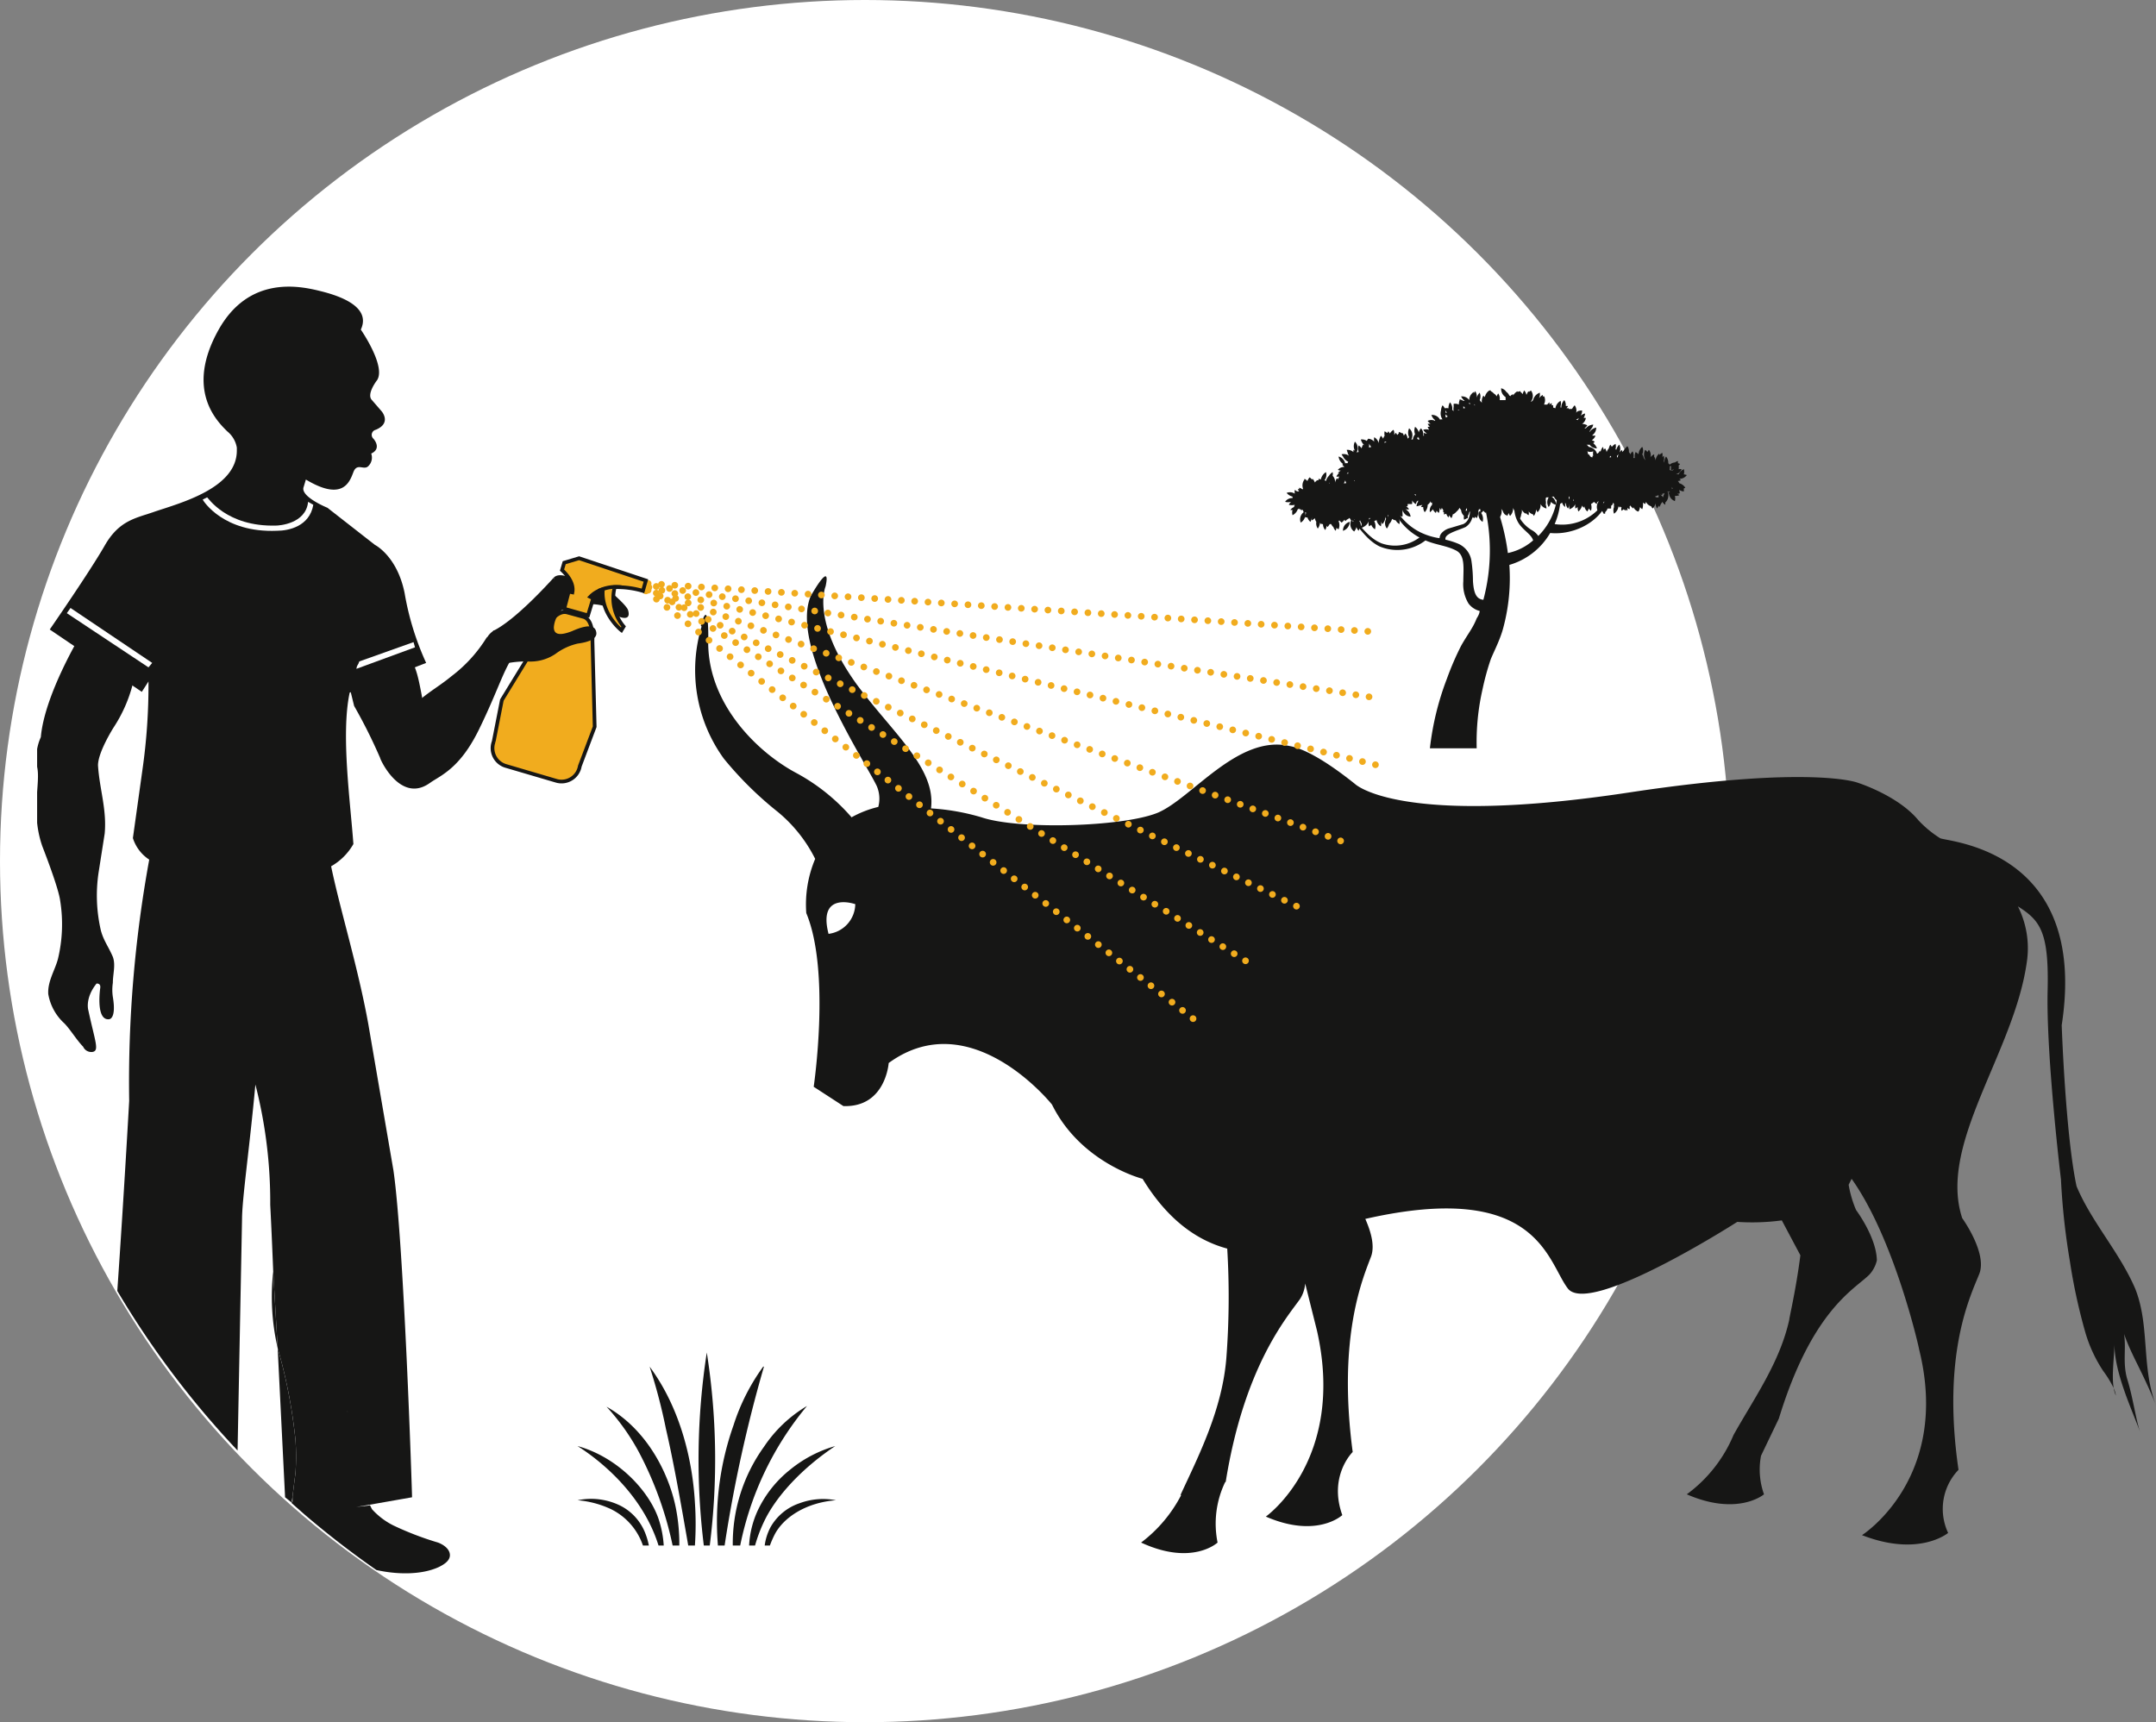 <svg xmlns="http://www.w3.org/2000/svg" width="290.4" height="232"><rect width="100%" height="100%" fill="#808080" stroke="none"/><defs><clipPath id="a"><path data-name="Rectangle 689" fill="none" d="M0 0h285.4v173.4H0z"/></clipPath></defs><g data-name="illus 2" transform="translate(-627 -1089)"><ellipse data-name="Ellipse 56" cx="116.5" cy="116" rx="116.5" ry="116" transform="translate(627 1089)" fill="#fff"/><g data-name="Groupe 1937"><g data-name="Groupe 1936" clip-path="url(#a)" transform="translate(632 1127.6)"><path data-name="Tracé 6058" d="M279.7 148.4a3.7 3.7 0 0 1 .3 1 4.3 4.3 0 0 1-.3-1M89.4 45.7c1.1-4.1 1 1.7 1 1.7-.3 8.5 6.4 15.2 11.8 18.1a26.5 26.5 0 0 1 7.5 6 14 14 0 0 1 3.6-1.4 4.3 4.3 0 0 0-.2-2.8c-1.5-3.2-11.8-18.7-8.9-25.6 0 0 2.8-5 2-1.3 0 0-2 4.6 4.2 13.2 4.9 6.6 10.7 11.3 10 16.7a30.3 30.3 0 0 1 6.8 1.2c5 1.7 19 1.3 23.7-.6 4.6-1.9 10.8-10.6 17.8-9 1.2.2 3.8 1.1 8.8 5.1 0 0 6 5.9 37.3 1.1 24-3.6 30.3-1.3 30.3-1.3s5.5 1.7 8.3 5.1a14.6 14.6 0 0 0 2.9 2.4c.6.5 20.1 1.2 16.4 25.2 0 0 .5 14.7 2 21.7 2 4.8 5.8 8.9 7.9 13.8 2 5 .8 10.6 2.8 15.7-1.8-4.5-3.3-6.7-4.3-9.6.3 2-.2 3.8.4 6 .8 2.5 1.2 5.7 1.8 7.3-1.3-3.5-3.5-8.1-3.5-12 0 1.7-.4 4.2-.1 6a13.9 13.9 0 0 0-1.4-2.3 19 19 0 0 1-2.5-5.5 76.8 76.8 0 0 1-2-9.3 92.7 92.7 0 0 1-1.2-11s-2-16.6-1.8-25.4c.2-8-1-9.5-4-11.4A12.5 12.5 0 0 1 268 91c-1.7 12.2-12 24.5-8.7 34.5 0 0 3.4 4.7 2.3 7.5s-5.1 10.6-2.8 26.4a7.6 7.6 0 0 0-1.4 8.5s-3.9 3.3-11.6.3c0 0 12-7.6 7.7-25-.1-.6-3.4-15-9.1-23l-.4.8a15.1 15.1 0 0 0 1 3.4s2.7 3.6 2.8 6.7v.1a4.3 4.3 0 0 1-1 1.9c-2 2-7.7 4.7-12.2 19.4l-2.4 5a9.9 9.9 0 0 0 .4 5.2s-3.5 3-10.4 0a19 19 0 0 0 6.3-8c2.8-5 6.2-9.7 7.5-15.5 0-.3.9-4 1.5-8.7l-2.5-4.7a30.1 30.1 0 0 1-6 .2s-19.8 12.7-22.8 9c-2.8-3.6-4-14.7-27.3-9.4.7 1.6 1.3 3.5.8 5-1 2.7-4.6 10.6-2.5 26.4 0 0-3.3 3.2-1.4 8.5 0 0-3.4 3.2-10.3.2 0 0 10.8-7.6 6.9-25l-1.6-6.4a4.5 4.5 0 0 1-.7 2.1c-1.7 2.4-7.5 9-10 24.6l-.1.1a12.9 12.9 0 0 0-1 8.1s-3.4 3.2-10.3 0a18.9 18.9 0 0 0 5.4-6.4h-.1c2.4-5.2 5.7-11.6 6.2-18.7a108.7 108.7 0 0 0 .1-14.5c-3.7-1-7.8-3.5-11.4-9.4 0 0-8.3-2.1-12.2-10 0 0-10.9-13.7-22-5.6 0 0-.4 6-6.1 5.8l-4-2.6s2.3-15.5-1-23.4a15.8 15.8 0 0 1 1.2-7.3 19.5 19.5 0 0 0-5-6.3 47.6 47.6 0 0 1-7.3-7.2 20.3 20.3 0 0 1-3-17.8m17.1 41.4a4.1 4.1 0 0 0 3.6-4s-5.1-1.8-3.6 4" fill="#161615"/><path data-name="Ligne 565" fill="none" stroke="#f1ac1e" stroke-linecap="round" stroke-linejoin="round" stroke-width=".9" stroke-dasharray="0 1.799" d="m82.3 40 97.7 6.5"/><path data-name="Ligne 566" fill="none" stroke="#f1ac1e" stroke-linecap="round" stroke-linejoin="round" stroke-width=".9" stroke-dasharray="0 1.799" d="m82 41 73.8 57.7"/><path data-name="Ligne 567" fill="none" stroke="#f1ac1e" stroke-linecap="round" stroke-linejoin="round" stroke-width=".9" stroke-dasharray="0 1.799" d="m82.3 40.9 87.6 42.7"/><path data-name="Ligne 568" fill="none" stroke="#f1ac1e" stroke-linecap="round" stroke-linejoin="round" stroke-width=".9" stroke-dasharray="0 1.799" d="m82.4 40.5 98.2 24"/><path data-name="Ligne 569" fill="none" stroke="#f1ac1e" stroke-linecap="round" stroke-linejoin="round" stroke-width=".9" stroke-dasharray="0 1.799" d="m83.4 40.4 96.2 14.9"/><path data-name="Ligne 570" fill="none" stroke="#f1ac1e" stroke-linecap="round" stroke-linejoin="round" stroke-width=".9" stroke-dasharray="0 1.799" d="m86 42 91 33.2"/><path data-name="Ligne 571" fill="none" stroke="#f1ac1e" stroke-linecap="round" stroke-linejoin="round" stroke-width=".9" stroke-dasharray="0 1.799" d="M83.4 41.3 164 91.6"/><path data-name="Tracé 6059" d="m32.4 143-.6-10.3a30.7 30.7 0 0 0 .6 10.3" fill="#161615"/><path data-name="Tracé 6060" d="m34.3 163.7.1-.7.4-3.2a32.3 32.3 0 0 0 0-4.4 70 70 0 0 0-2.2-11.7l-.2-.7 1 20.1 1 .8v-.2" fill="#161615"/><path data-name="Tracé 6061" d="M44.1 127Z" fill="#161615"/><path data-name="Tracé 6062" d="M79.6 43.6c-.2-.6-1.6-1.8-2-2.2-1.3-1.2-3.7-1.5-5.4-2 0 0-1.8-1-2.6-.2l.7 4.4a11 11 0 0 1 3.7-.8s3.2-.3 4.2 1.6c0 0 1.9.9 1.4-.8" fill="#161615"/><path data-name="Tracé 6063" d="m62.6 55.7-1.1 5.6a2.5 2.5 0 0 0 1.7 3.3l6.8 2a2.5 2.5 0 0 0 3.1-2l2-5.3-.3-11.6s.2-2.8-1.2-3.2l-2.2-.6c-1.5-.4-2.8 2-2.8 2Z" fill="#f1ac1e"/><path data-name="Tracé 6064" d="m62.6 55.7-1.1 5.6a2.5 2.5 0 0 0 1.7 3.3l6.8 2a2.5 2.5 0 0 0 3.1-2l2-5.3-.3-11.6s.2-2.8-1.2-3.2l-2.2-.6c-1.5-.4-2.8 2-2.8 2Z" fill="none" stroke="#161615" stroke-width=".5"/><path data-name="Tracé 6065" d="m73 36.6 9 3-.4 1.4a12.4 12.4 0 0 0-3.8-.5 5.9 5.9 0 0 0 1.2 5.3l-.3.5s-2.8-2.2-2.5-5.5a3.6 3.6 0 0 0-1.7 1l.4.2-.7 2.3-3.2-.9.6-2.3.5.1c.1-.5.1-1.6-1.4-3l.3-1Z" fill="#f1ac1e"/><path data-name="Tracé 6066" d="m73 36.6 9 3-.4 1.4a12.4 12.4 0 0 0-3.8-.5 5.9 5.9 0 0 0 1.2 5.3l-.3.5s-2.8-2.2-2.5-5.5a3.6 3.6 0 0 0-1.7 1l.4.2-.7 2.3-3.2-.9.6-2.3.5.1c.1-.5.1-1.6-1.4-3l.3-1Z" fill="none" stroke="#161615" stroke-width=".5"/><path data-name="Tracé 6067" d="m49.7 48.7-8.4 2.1 1.4 5.7a70.6 70.6 0 0 1 3.5 7c0 .2 2.8 6.3 6.8 3.3l-.5-7.9c-1.4-7.8-1.2-6.7-2.8-10.2" fill="#161615"/><path data-name="Tracé 6068" d="M60.6 47.2a19.1 19.1 0 0 1-4.8 5.3C54 54 52 55 50.4 56.8a28.8 28.8 0 0 0-4.2 5.6l.2.5 6.6 3.9c1.5-1 4-2 6.5-7.1 2.4-4.9 3.2-7.7 4.5-9.7l-2.4-3.7a2.6 2.6 0 0 0-1 1" fill="#161615"/><path data-name="Tracé 6069" d="m61.4 46.4.8 4.5.8-.1a14.5 14.5 0 0 1 3-.3 6 6 0 0 0 3.8-1 8 8 0 0 1 3-1.4c.7-.1 2.8-.4 2.5-1.6-.2-1-1.4-.9-3.2-.1-2 .8-2.5.3-2.5-.5a3.6 3.6 0 0 1 1.3-2.5l-1.3-4.2c-1 1.1-5.3 5.8-8.2 7.2" fill="#161615"/><path data-name="Tracé 6070" d="M6 46.7S1 54.9.5 60.7a6.8 6.8 0 0 0-.5 4c.5 2.2-.9 6.1.7 10.7.7 1.8 2.2 5.8 2.4 7.3a20 20 0 0 1-.3 7.9c-.4 1.5-1.4 3-1.3 4.7a6.9 6.9 0 0 0 2 3.8c.8.7 1.8 2.4 2.7 3.3a1.2 1.2 0 0 0 1.3.7c.9-.2.3-1.4-.6-5.6 0 0-.5-1.6 1.1-3.6 0 0 .6-.1.5.6s-.5 4.4 1.2 4.2c0 0 1 0 .5-3a6.4 6.4 0 0 1 0-1.9c0-1.2.4-2.4 0-3.5-.6-1.4-1.2-2.1-1.6-3.5a20.8 20.8 0 0 1-.3-8l.8-5.1c.3-3.3-.7-6-.9-9.2 0-1.8 2.1-5.1 2.1-5.1a19.3 19.3 0 0 0 2.8-6.8Z" fill="#161615"/><path data-name="Tracé 6071" d="M54 169.2a41.5 41.5 0 0 1-6-2.3 9.7 9.7 0 0 1-2.9-2.2l-.3-.6 5.7-1c0-.8-1.1-34.3-2.5-44l-3.4-19.8c-1.4-7.7-3.8-15.4-5-21.2a8 8 0 0 0 3-3c-.4-5.6-1.7-14.8-.5-20.4l10.3-4a37.7 37.7 0 0 1-2.9-9.4c-1-5-4-6.5-4-6.5l-6.4-5s-3.7-1.5-3.2-2.8l.3-1c5 3 5.9.3 6.4-1s1.4-.2 2-.8a1.6 1.6 0 0 0 .4-1.7c1.5-.7.3-2 .3-2a.7.7 0 0 1 .3-1.2c2.2-.9.8-2.5.8-2.5l-1.3-1.5c-.8-.8.7-2.7.7-2.7 1.2-1.9-2.2-6.8-2.2-6.8C45 2.8 41 1.3 38.1.6c-2.8-.7-9.6-2.1-13.7 5.3-4.5 8.1-.1 12.3 1.2 13.6a3.6 3.6 0 0 1 1.3 2.2v.4c0 5-7.4 7-11 8.2-2.5.9-4.8 1.1-6.8 4.6S1.7 46.2 1.7 46.2l12.4 8.4.9-1.4a80.6 80.6 0 0 1-.8 11.8l-1.3 9.3a5.4 5.4 0 0 0 2.2 2.9 166.5 166.5 0 0 0-2.7 32.5s-.7 12.6-1.6 25.6A121.1 121.1 0 0 0 27 156.8l.6-31.1c0-2.8 1-9.5 1.8-18.2a63.7 63.7 0 0 1 2 16.2s.2 3.8.4 9a24.9 24.9 0 0 1 3-9.4 24.9 24.9 0 0 0-3 9.4l.6 10.3.2.7a70.1 70.1 0 0 1 2.2 11.7 32 32 0 0 1 0 4.4l-.4 3.2v.7l-.1.2 1.7 1.5a121.6 121.6 0 0 0 9.7 7.5c2.7.6 6 .7 8.4-.4.6-.3 1.5-.8 1.5-1.6s-.8-1.4-1.6-1.7m-9.9-42.1a107.7 107.7 0 0 0-2 12 107.6 107.6 0 0 1 2-12m-2.3 24.3a91 91 0 0 0 .4 4.4l-.4-4.3v-.2Zm2.5 12.1-.1-.2.1.2m.5-42.3h.3-.3l-4.6 1Zm-10 2h.1Zm10 41-1.8.2 1.8-.3" fill="#161615"/><path data-name="Tracé 6072" d="m4 44 11 7.3.5-.6-11-7.4Z" fill="#fff"/><path data-name="Tracé 6073" d="m50.7 47.9-7.3 2.6c-.2.6-.3.4-.4 1l7.9-2.9Z" fill="#fff"/><path data-name="Tracé 6074" d="M22.3 28.7c.1.2 2.8 4.5 10 4.2 1.6 0 4.4-.6 4.9-3.5l-.7-.4c-.3 3-4 3.2-4.3 3.2-6.7.2-9.2-3.8-9.3-3.8Z" fill="#fff"/><path data-name="Tracé 6075" d="M75.6 41a5.5 5.5 0 0 1 3.1-.5" fill="#81c0b8"/><path data-name="Tracé 6076" d="M75.6 41a5.5 5.5 0 0 1 3.1-.5" fill="none" stroke="#161615" stroke-width=".5"/><path data-name="Tracé 6077" d="M211.3 29h-.2a6.8 6.8 0 0 1-6.7 3 9.5 9.5 0 0 0 .7-5.2.2.2 0 0 0-.1-.1c-.2 0-.2.2-.2.2a8.9 8.9 0 0 1-2.6 6.7 2.6 2.6 0 0 0-.9-.8 4.7 4.7 0 0 1-1.4-1.3 3.7 3.7 0 0 1-.3-3.7c0-.1-.1 0-.1 0a4 4 0 0 0 0 4c.6 1 1.8 1.6 2 2.4a7.5 7.5 0 0 1-3.4 1.7 29.6 29.6 0 0 0-2.3-8.2.6.6 0 0 0-.7-.3c-.5.2-.5.8-.5.8a25.7 25.7 0 0 1 .2 14c-1-.1-1.3-1-1.4-2.5a19.7 19.7 0 0 0-.2-2.7 3 3 0 0 0-1.9-2.4 10.6 10.6 0 0 0-1.6-.5c-.2-.8 1.6-1.2 2.7-1.7 1.5-1 .9-2.8.7-4l-.1-.1-.1.1c.1 1.3.4 3-.8 3.6l-2 .6a2.2 2.2 0 0 0-1 .7 1.1 1.1 0 0 0-.2.6 8.7 8.7 0 0 1-2.6-.8 7.8 7.8 0 0 1-3.5-3.5s-.2-.3-.3-.2v.3a8.3 8.3 0 0 0 3.5 4l.2.1a5.5 5.5 0 0 1-5.1.8c-2-.8-3-2.8-4.7-4.2h-.2l.1.2c1.6 1.4 2.5 3.4 4.5 4.4a6.2 6.2 0 0 0 6.2-.8c1.4.6 2.8.7 4 1.3 1.4.6 1.1 2.4 1.1 4.2a5 5 0 0 0 .7 3 2.7 2.7 0 0 0 1.5 1c0 .3-.2.7-.4 1-.5 1.3-1.2 2.1-2.1 3.7a39 39 0 0 0-1.9 4.4 38 38 0 0 0-2.3 9.4h6.3a32.1 32.1 0 0 1 .8-8 34.4 34.4 0 0 1 1.1-4c.4-1 1.3-2.7 1.7-4.3a25.7 25.7 0 0 0 .8-8.4 9.4 9.4 0 0 0 5.5-4.3c3 .3 6.4-1.3 7.6-4a.1.1 0 0 0 0-.2" fill="#161615"/><path data-name="Tracé 6078" d="M177.5 20.9a1.3 1.3 0 0 0 .2 1.5 1.2 1.2 0 0 0-.2-1.5m-1.6 12a1.3 1.3 0 0 0 .9-1.2 1.2 1.2 0 0 0-.9 1.3m46.3-7.6a1.5 1.5 0 0 0-.4-.1 1.2 1.2 0 0 0 0-.7 1.5 1.5 0 0 0-.7.7 1.5 1.5 0 0 0-.4 0 1.1 1.1 0 0 0 .8-.7 1.5 1.5 0 0 0-.4 0 1.3 1.3 0 0 0 0-.5 1.3 1.3 0 0 0 .2-.2 1.4 1.4 0 0 0-.3-.1 1.3 1.3 0 0 0 0-.3 1.5 1.5 0 0 0-.4.2 1.1 1.1 0 0 0-.7.3 1.3 1.3 0 0 0-.2-.2 1.2 1.2 0 0 0-.3-.9 1.4 1.4 0 0 0-.2 1 1.2 1.2 0 0 0-.1-.4 1.2 1.2 0 0 0 0-.7 1.3 1.3 0 0 0-.2.2 1.3 1.3 0 0 0 0-.6 1.6 1.6 0 0 0-.4.3 1.5 1.5 0 0 0 0-.2 1.3 1.3 0 0 0-.5 1.1 1.2 1.2 0 0 0 0 .1 1.2 1.2 0 0 0-.2-.8 1.4 1.4 0 0 0 0-.3 1.5 1.5 0 0 0-.5.4 1.1 1.1 0 0 0-.2-1 1.4 1.4 0 0 0-.2.3 1.4 1.4 0 0 0-.3-.3 1.4 1.4 0 0 0 0 1.3 1.6 1.6 0 0 0 0 .1 1 1 0 0 0-.2-.3 1.3 1.3 0 0 0-.2-.5 1.1 1.1 0 0 0 0-1 1.4 1.4 0 0 0-.5 1 1.2 1.2 0 0 0-.4-.3 1.5 1.5 0 0 0-.1.8 1.8 1.8 0 0 0-.2 0 1.2 1.2 0 0 0-.1-.9 1.5 1.5 0 0 0-.3.4 1.2 1.2 0 0 0-.2-.3 1.2 1.2 0 0 0-.2-.8 1.6 1.6 0 0 0-.2.2 1.5 1.5 0 0 0-.3.4 1.6 1.6 0 0 0-.2.2V22a1.4 1.4 0 0 0-.6 1h-.1v-.2a1.2 1.2 0 0 0 .3-1.5 1.5 1.5 0 0 0-.4.7 1.1 1.1 0 0 0-.1-.1 1.2 1.2 0 0 0 0-.7 1.5 1.5 0 0 0-.5.4 1.3 1.3 0 0 0-.2-.3 1.5 1.5 0 0 0-.2.5 1.5 1.5 0 0 0-.3.5 1.3 1.3 0 0 0-.2-.5 1.4 1.4 0 0 0-.2.2 1.3 1.3 0 0 0-.1-.4 1.5 1.5 0 0 0-.3.6 1.3 1.3 0 0 0-.2 0 1.2 1.2 0 0 0 0 .1 1.7 1.7 0 0 0-.2.2 1.2 1.2 0 0 0-.1 0 1.2 1.2 0 0 0-.4-.6 1.4 1.4 0 0 0-.7-.3 1.3 1.3 0 0 0-.3-.3 1.3 1.3 0 0 0 .4 0 1.2 1.2 0 0 0 1 .5 1.5 1.5 0 0 0-.5-.7 1.5 1.5 0 0 0 .2-.2 1.5 1.5 0 0 0-.4-.2 1.2 1.2 0 0 0 .5-.6 1.5 1.5 0 0 0-.4 0 1.8 1.8 0 0 0 0-.1 1.2 1.2 0 0 0 .5-1 1.4 1.4 0 0 0-.9.6v-.1a1.2 1.2 0 0 0 .2-.3 1.2 1.2 0 0 0 .3-.6 1.4 1.4 0 0 0-1 .5 1.4 1.4 0 0 0-.2 0 1.2 1.2 0 0 0 .4-.4 1.5 1.5 0 0 0-.7-.2 1.1 1.1 0 0 0 .5-.8 1.5 1.5 0 0 0-.3 0 1.2 1.2 0 0 0 .2-.6 1.5 1.5 0 0 0-.6.3 1.2 1.2 0 0 0 .2-.7 1.4 1.4 0 0 0-.1 0 1.5 1.5 0 0 0-.5.1 1.4 1.4 0 0 0-.2.2V17a1.2 1.2 0 0 0-.2-1 1.5 1.5 0 0 0-.3.4.8.8 0 0 0-.1.1 1.6 1.6 0 0 0-.4 0 1.3 1.3 0 0 0 0-.1 1.5 1.5 0 0 0-.3 0 1.3 1.3 0 0 0 .2-.3 1.4 1.4 0 0 0-.3 0 1.2 1.2 0 0 0-.2-.8 1.4 1.4 0 0 0-.4 1h-.1a1.4 1.4 0 0 0 0-.2 1.2 1.2 0 0 0 0-.7 1.4 1.4 0 0 0-.7 1l-.3-.1V16a1.4 1.4 0 0 0-.2 0 1.5 1.5 0 0 0 0-.3 1.4 1.4 0 0 0-.3.2 1.3 1.3 0 0 0 0-.3 1.6 1.6 0 0 0-.3.3H203v-.1a1.2 1.2 0 0 0 0-1 1.2 1.2 0 0 0-.2 0 1.3 1.3 0 0 0 0-.2 1.5 1.5 0 0 0-.6.6 1.2 1.2 0 0 0 .2-.9 1.4 1.4 0 0 0-.9 1 1.5 1.5 0 0 0-.2.2h-.1a1.2 1.2 0 0 0 0-1.5 1.5 1.5 0 0 0-.2.2v-.1a1.2 1.2 0 0 0-.2.1 1.1 1.1 0 0 0-.1.2 1.2 1.2 0 0 0-.1.2 1.2 1.2 0 0 0-.3-.6 1.5 1.5 0 0 0-.2.5 1.3 1.3 0 0 0-.3-.3 1.2 1.2 0 0 0 0 .2 1.3 1.3 0 0 0 0-.3 1.5 1.5 0 0 0-.4.1v-.1a1.5 1.5 0 0 0-.6.6 1.2 1.2 0 0 0 0-.2 1.3 1.3 0 0 0-.2.1 1.4 1.4 0 0 0-.2.2 1.8 1.8 0 0 0 0-.1h-.1a1.1 1.1 0 0 0-.4-.5 1.2 1.2 0 0 0-.7-.5 1.3 1.3 0 0 0 .6 1.2 1.3 1.3 0 0 0 0 .2 1.3 1.3 0 0 0 0 .2h-.8a1.2 1.2 0 0 0-.2-.9 1.5 1.5 0 0 0-.2.4 1.1 1.1 0 0 0-.4-.4 1.1 1.1 0 0 0-.4-.3 1 1 0 0 0 0-.1h-.2a1.5 1.5 0 0 0 0 .2 1.4 1.4 0 0 0 0-.2 1.4 1.4 0 0 0-.6.9 1.3 1.3 0 0 0-.2-.2 1.5 1.5 0 0 0-.2 1 1.3 1.3 0 0 0-.1-.2.8.8 0 0 0 0 .1 1.3 1.3 0 0 0-.2-.3 1.2 1.2 0 0 0 0-1 1.5 1.5 0 0 0-.4.7 1.2 1.2 0 0 0-.2-.9 1.4 1.4 0 0 0-.2.3 1 1 0 0 0 0-.2 1.6 1.6 0 0 0-.4.4 1.2 1.2 0 0 0-.2.7 1.2 1.2 0 0 0-1.1-.5 1.5 1.5 0 0 0 .5.6 1.2 1.2 0 0 0-.2 0 1.3 1.3 0 0 0-.5-.2s0 0 0 .1a1.6 1.6 0 0 0-.1.6 1.3 1.3 0 0 0-.3-.1 1.3 1.3 0 0 0-.4 0 1.3 1.3 0 0 0 0 .2 1.4 1.4 0 0 0 0 .2 1.5 1.5 0 0 0 0 .6 1.4 1.4 0 0 0-.2-.2 1.2 1.2 0 0 0-.3-1 1.5 1.5 0 0 0-.2.8 1.3 1.3 0 0 0-.5 0 1.5 1.5 0 0 0 .3.6 1.4 1.4 0 0 0-.2 0 1.2 1.2 0 0 0-.4-1 1.5 1.5 0 0 0-.2.8v-.1a1.4 1.4 0 0 0 .2 1.2 1.3 1.3 0 0 0-.3 0 .8.8 0 0 0 0 .1 1.2 1.2 0 0 0-1.2-.7 1.5 1.5 0 0 0 .5.7 1.1 1.1 0 0 0 0 .1 1.1 1.1 0 0 0-1 0 1.5 1.5 0 0 0 .4.4 1.3 1.3 0 0 0-.4 0 1.5 1.5 0 0 0 .3.4 1.4 1.4 0 0 0-.3 0 1.6 1.6 0 0 0 .2.4 1.2 1.2 0 0 0-.8 0 1.5 1.5 0 0 0 .5.5 1.6 1.6 0 0 0-.2 0 1.4 1.4 0 0 0-.2-.1 1.5 1.5 0 0 0 0 .4h-.1a1.2 1.2 0 0 0-.3-1 1.3 1.3 0 0 0-.2 1.5H186a1.6 1.6 0 0 0-.1-.1 1 1 0 0 0 0-.2l.1.1a1.2 1.2 0 0 0-.4-1.5 1.4 1.4 0 0 0 0 1 1.4 1.4 0 0 0-.3.7h-.2a1.2 1.2 0 0 0-.3-1.5 1.4 1.4 0 0 0 0 1.2 1.6 1.6 0 0 0-.2.2 1.2 1.2 0 0 0-.3-.7 1.4 1.4 0 0 0-.2.3 1.3 1.3 0 0 0-.2-.4s0 0 0 .1a1.3 1.3 0 0 0-.5-.2 1.5 1.5 0 0 0 0 .2 1.5 1.5 0 0 0-.2.2 1.3 1.3 0 0 0-.2-.3 1.5 1.5 0 0 0-.2.3 1.4 1.4 0 0 0 0-.1 1.2 1.2 0 0 0-.1-.6 1.5 1.5 0 0 0-.5.5 1.4 1.4 0 0 0-.2-.3 1.4 1.4 0 0 0-.1.2s0 0-.1 0a1.4 1.4 0 0 0-.3-.2 1.5 1.5 0 0 0 0 .6 1.2 1.2 0 0 0-.2.4 1.5 1.5 0 0 0-.3-.4 2.2 2.2 0 0 0-.3 1 1.2 1.2 0 0 0-.6-.8 1.5 1.5 0 0 0 0 .6 1.2 1.2 0 0 0-.8-.4 1.4 1.4 0 0 0-.2.3 1.2 1.2 0 0 0-.8-.2 1.5 1.5 0 0 0 .5.8 1.4 1.4 0 0 0-.2-.1 1.3 1.3 0 0 0-.1.2 1.6 1.6 0 0 0-.1.3 1.4 1.4 0 0 0-.4-.4 1.5 1.5 0 0 0 0 .9 1.2 1.2 0 0 0-.2 0v.1a1.2 1.2 0 0 0-.5-.4 1.5 1.5 0 0 0 0 .3 1.2 1.2 0 0 0-.9-.3 1.4 1.4 0 0 0 .1.3 1.5 1.5 0 0 0 .2.5 1.2 1.2 0 0 0-1-.2 1.5 1.5 0 0 0 .2.3 1.4 1.4 0 0 0 .7.7 2.1 2.1 0 0 0-.1.2 1.4 1.4 0 0 0-.3 0s0 0 0 .1a1.2 1.2 0 0 0-.9-1 1.4 1.4 0 0 0 .6 1l-.1.1a1.6 1.6 0 0 0 .3.3 1.1 1.1 0 0 0-.9.4 1.5 1.5 0 0 0 .4.1 1.3 1.3 0 0 0-.4.3s0 0 .2 0a1.3 1.3 0 0 0-.4.5 1.5 1.5 0 0 0 .4 0 1.6 1.6 0 0 0-.2.4 1.5 1.5 0 0 0-.1-.2 1.6 1.6 0 0 0-.3.7 1.1 1.1 0 0 0-.3-1 1.3 1.3 0 0 0 0-.5 1.5 1.5 0 0 0-.5.5 1.4 1.4 0 0 0-.4.7 1.3 1.3 0 0 0-.2-.1 1.2 1.2 0 0 0 .2-1.1 1.5 1.5 0 0 0-.5.5 1.6 1.6 0 0 0-.2.5 1.4 1.4 0 0 0-.3-.1 1.5 1.5 0 0 0 0 .2 1.4 1.4 0 0 0-.2 0 1.5 1.5 0 0 0-.3.3 1.3 1.3 0 0 0-.3-.5 1.4 1.4 0 0 0-.1.1 1.3 1.3 0 0 0-.3-.3 1.5 1.5 0 0 0-.3.5 1.3 1.3 0 0 0-.4-.3 1.3 1.3 0 0 0 0 .1 1.3 1.3 0 0 0-.2 1.2v.1a.8.8 0 0 0-.1 0 1.3 1.3 0 0 0-.4-.2 1.3 1.3 0 0 0 0 .2 1.4 1.4 0 0 0-.2 0 1.5 1.5 0 0 0 .2.3 1.6 1.6 0 0 0-.3 0 1.4 1.4 0 0 0-.3-.2 1.5 1.5 0 0 0 0 .5 1.2 1.2 0 0 0-1.1-.1 1.5 1.5 0 0 0 .8.5 1.3 1.3 0 0 0 0 .2 1.1 1.1 0 0 0-1 .5 1.5 1.5 0 0 0 .8 0 1.3 1.3 0 0 0-.3.4 1.5 1.5 0 0 0 .8 0 1 1 0 0 0-.1.3 1.2 1.2 0 0 0-.5.4 1.5 1.5 0 0 0 .3 0 1.2 1.2 0 0 0 0 .7 1.4 1.4 0 0 0 .7-.8 1.2 1.2 0 0 0 .2-.1 1.4 1.4 0 0 0 0 .1 1.5 1.5 0 0 0 .2 0v.1a1.5 1.5 0 0 0 .3 0 1.3 1.3 0 0 0 .1.3 1.2 1.2 0 0 0-.4 1.4 1.3 1.3 0 0 0 .6-1.4 1.3 1.3 0 0 0 .1 0 1.2 1.2 0 0 0 0 .2 1.3 1.3 0 0 0-.1.5 1.4 1.4 0 0 0 .3 0 1.3 1.3 0 0 0 .4.6 1.5 1.5 0 0 0 .2-.8 1.4 1.4 0 0 0 0 .2 1.3 1.3 0 0 0 0 .4 1.5 1.5 0 0 0 .4-.3 1.2 1.2 0 0 0 .2.5 1.2 1.2 0 0 0 .2.9 1.5 1.5 0 0 0 .3-.8 1.4 1.4 0 0 0 .1.2 1.5 1.5 0 0 0 .1-.1.9.9 0 0 0 0 .1 1.2 1.2 0 0 0 .2 0 1.2 1.2 0 0 0 .3.8 1.6 1.6 0 0 0 .2-.6 1.7 1.7 0 0 0 .1.2 1.6 1.6 0 0 0 .3-.4 1.7 1.7 0 0 0 .2 0 1.2 1.2 0 0 0 .3.4 1.3 1.3 0 0 0 .3.5 1.4 1.4 0 0 0 .1-.3.8.8 0 0 0 0-.1 1.5 1.5 0 0 0 .3.2 1.4 1.4 0 0 0 0-1.1l.1-.1a1.3 1.3 0 0 0 .2.2 1.4 1.4 0 0 0 .1.1 1.5 1.5 0 0 0 .4-.4 1.4 1.4 0 0 0 .1.2 1.5 1.5 0 0 0 .3-.3 1.5 1.5 0 0 0 0 .1 1.6 1.6 0 0 0 .2-.2h.1a1.2 1.2 0 0 0 .2.3 1.2 1.2 0 0 0 .4 1.5V33a1.5 1.5 0 0 0 .3-.6 1.3 1.3 0 0 0 .3.5 1.5 1.5 0 0 0 .1-.3 1.4 1.4 0 0 0 .3.2 1.5 1.5 0 0 0 0-.4v.1a1.5 1.5 0 0 0 .4-.2 1.4 1.4 0 0 0 .6-.8 1.2 1.2 0 0 0 0 .8 1.4 1.4 0 0 0 .3-.2 1.2 1.2 0 0 0 .5.6 1.4 1.4 0 0 0-.1-1.1 1.2 1.2 0 0 0 .2-.1 1.6 1.6 0 0 0 .1 0 1.6 1.6 0 0 0 0-.2 1.2 1.2 0 0 0 .6 1 1.5 1.5 0 0 0 0-.7 1.3 1.3 0 0 0 .2.4 1.4 1.4 0 0 0 .4-1 1.3 1.3 0 0 0 .1.3 1.2 1.2 0 0 0 .1 1.3 1.5 1.5 0 0 0 .3-.6 1.5 1.5 0 0 0 .4-.7 1.3 1.3 0 0 0 .5.2 1.2 1.2 0 0 0 .5.5 1.4 1.4 0 0 0-.2-1 1.4 1.4 0 0 0 0-.3 1.2 1.2 0 0 0 .6.3 1.5 1.5 0 0 0 0-.5 1.6 1.6 0 0 0 0-.5 1.2 1.2 0 0 0 1.1 1 1.3 1.3 0 0 0-.7-1 1.3 1.3 0 0 0 .5 0 1.5 1.5 0 0 0-.4-.4 1.5 1.5 0 0 0 .2 0 1.5 1.5 0 0 0 0-.3 1.1 1.1 0 0 0 .2 0 1.6 1.6 0 0 0 .1 0 1.6 1.6 0 0 0 .3 0 1.5 1.5 0 0 0 0-.5 1.2 1.2 0 0 0 .5.5 1.4 1.4 0 0 0 .1-.3 1.5 1.5 0 0 0 .2-.2v.2a1.2 1.2 0 0 0-.2.6 1.5 1.5 0 0 0 .4-.1 1.5 1.5 0 0 0 .4-.1 1.4 1.4 0 0 0-.2.3 1.4 1.4 0 0 0 .3 0 1.2 1.2 0 0 0 .2.7 1.4 1.4 0 0 0 .4-1 1.2 1.2 0 0 0 .4-.5 1.3 1.3 0 0 0 0 .2 1.1 1.1 0 0 0 .2 0 1.3 1.3 0 0 0 0 .3 1.1 1.1 0 0 0-.3 1 1.5 1.5 0 0 0 .4-.4 1.2 1.2 0 0 0 .4.5 1.4 1.4 0 0 0 .1-.3 1.4 1.4 0 0 0 .3.3 1.5 1.5 0 0 0 .1-.7 1.3 1.3 0 0 0 .2.3 1.5 1.5 0 0 0 .1-.3 1.3 1.3 0 0 0 .2.3 1.4 1.4 0 0 0 0 .3 1.3 1.3 0 0 0 .1 0 1.3 1.3 0 0 0 0 .3 1.5 1.5 0 0 0 .3-.1 1.3 1.3 0 0 0 .3.5 1.4 1.4 0 0 0 .1-.3 1.4 1.4 0 0 0 .3.4 1.5 1.5 0 0 0 .2-.8 1.7 1.7 0 0 0 0 .3 1.6 1.6 0 0 0 .5-.4 1.6 1.6 0 0 0 .4-.5 1 1 0 0 0 .2.3 1.2 1.2 0 0 0 .4.8s0 0 0-.1a1.2 1.2 0 0 0 0 .6 1.4 1.4 0 0 0 .4-.2 1.2 1.2 0 0 0 .1 0 1.5 1.5 0 0 0 0-.3 1.1 1.1 0 0 0 .2-.5 1.3 1.3 0 0 0 .2-.2 1 1 0 0 0 .1.1 1.1 1.1 0 0 0 .2.9 1.3 1.3 0 0 0 0-.1l.2.1a1.3 1.3 0 0 0 .1-.2 1.4 1.4 0 0 0 .2.2 1.5 1.5 0 0 0 .2-1v.1a1.6 1.6 0 0 0 .1-.3h.2a1.1 1.1 0 0 0 0 .3 1 1 0 0 0-.2 0 1.2 1.2 0 0 0 .5 1.4 1.4 1.4 0 0 0-.2-1.2 1.5 1.5 0 0 0 .3-.3 1.4 1.4 0 0 0 .3.3 1.5 1.5 0 0 0 .2-.5 1.1 1.1 0 0 0 .2.2 1.2 1.2 0 0 0 .4 1.2 1.4 1.4 0 0 0 0-1.1 1.4 1.4 0 0 0 .3.1 1.4 1.4 0 0 0 0-.2 1.3 1.3 0 0 0 .1.1 1.3 1.3 0 0 0 .2.6 1.4 1.4 0 0 0 .2-.3 1.2 1.2 0 0 0 .1.7 1.3 1.3 0 0 0 .4-1.4 1.2 1.2 0 0 0 .2.3 1.2 1.2 0 0 0 .4.6 1 1 0 0 0 0-.1 1.2 1.2 0 0 0 .2.2 1.5 1.5 0 0 0 .2-.4 1.3 1.3 0 0 0 .2.4 1.4 1.4 0 0 0 .4-1.1 1.3 1.3 0 0 0 .2.4s0 0 0-.1a1.1 1.1 0 0 0 .3.5 1.2 1.2 0 0 0 .4.7 1.5 1.5 0 0 0 .2-.7v.1a1.4 1.4 0 0 0 0-1v-.1a1.1 1.1 0 0 0 .6 1v-.1a1.3 1.3 0 0 0 .4.3 1.5 1.5 0 0 0 0-.5 1.2 1.2 0 0 0 .6.4 1.3 1.3 0 0 0 .1.2 1.5 1.5 0 0 0 .3-.9 1.3 1.3 0 0 0 .2.4 1.3 1.3 0 0 0 .4-1.1 1.2 1.2 0 0 0 .8.6 1.5 1.5 0 0 0-.1-.5 1.4 1.4 0 0 0 0-.6 1.4 1.4 0 0 0 0-.3l.1-.1H203.6a1.2 1.2 0 0 0 0 1.3 1.5 1.5 0 0 0 .3-.7 1.2 1.2 0 0 0 .7.4 1.4 1.4 0 0 0-.6-1.1H204.3a1.2 1.2 0 0 0 .4.5 1.2 1.2 0 0 0 .2.5 1.5 1.5 0 0 0 .2-.2 1.4 1.4 0 0 0 0 .2 1.4 1.4 0 0 0 .3-.2 1.2 1.2 0 0 0 .4.6 1.5 1.5 0 0 0 0-.5h.1a1.2 1.2 0 0 0 .3.7 1.5 1.5 0 0 0 .2-.6.8.8 0 0 0 0 .1 1.3 1.3 0 0 0 0 .6 1.4 1.4 0 0 0 .8-.7 1.3 1.3 0 0 0 0 .6 1.5 1.5 0 0 0 .3-.2 1.2 1.2 0 0 0 .1.6 1.5 1.5 0 0 0 .5-.8 1.5 1.5 0 0 0 .2.3 1.5 1.5 0 0 0 .1-.2 1.2 1.2 0 0 0 .4.7 1.6 1.6 0 0 0 .2-.4 1.3 1.3 0 0 0 .3.3 1.5 1.5 0 0 0 0-.9 1.6 1.6 0 0 0 .4-.3 1.3 1.3 0 0 0 .4.3 1.4 1.4 0 0 0 0-.2 1.7 1.7 0 0 0 .2-.2 1 1 0 0 0 0 .1 1.2 1.2 0 0 0 .1 1.5 1.5 1.5 0 0 0 .3-.5 1.1 1.1 0 0 0 .2.4 1.7 1.7 0 0 0 .1.2h.2a1 1 0 0 0 0-.2 1.4 1.4 0 0 0 .3-.4 1.4 1.4 0 0 0 0-.1 1.3 1.3 0 0 0 .1 0 1.2 1.2 0 0 0 .2 0 1.3 1.3 0 0 0 .2 0 1.5 1.5 0 0 0 0-.4 1.2 1.2 0 0 0 .1 0 1.5 1.5 0 0 0 .2-.4 1.1 1.1 0 0 0 .1.2 1.1 1.1 0 0 0 0 .4 1.2 1.2 0 0 0 0 .9 1.4 1.4 0 0 0 .6-1 1.3 1.3 0 0 0 .2.2 1.2 1.2 0 0 0 0-.2 1 1 0 0 0 .1.1h.1a1.3 1.3 0 0 0 0 .5 1.4 1.4 0 0 0 .3-.2 1.3 1.3 0 0 0 .3.2 1.4 1.4 0 0 0 0-.2 1.4 1.4 0 0 0 .2.2 1.5 1.5 0 0 0 0-.4 1.7 1.7 0 0 0 .1.1 1.2 1.2 0 0 0 .2.1 1.4 1.4 0 0 0 0-.4l.1-.1a1.3 1.3 0 0 0 .4.4 1.6 1.6 0 0 0 0-.2 1.2 1.2 0 0 0 .6.6h.1a1.5 1.5 0 0 0 .2-.6 1.3 1.3 0 0 0 .3.3 1.4 1.4 0 0 0 .1-.5 1.6 1.6 0 0 0 0-.4 1.4 1.4 0 0 0 .3.2 1.4 1.4 0 0 0 .1-.3 1.1 1.1 0 0 0 .7.6 1.4 1.4 0 0 0 .2.3 1.5 1.5 0 0 0 .4-.7 1.2 1.2 0 0 0 .2.7 1.5 1.5 0 0 0 .2-.4l.1.2a1.6 1.6 0 0 0 .2-.4 1.5 1.5 0 0 0 .2-.3 1.2 1.2 0 0 0 .4.4 1.4 1.4 0 0 0 0-.3 1.3 1.3 0 0 0 .3-1.5 1.6 1.6 0 0 0 .2 0v.1a1 1 0 0 0-.1.1 1 1 0 0 0 .1.1 1.2 1.2 0 0 0 .8 1 1.5 1.5 0 0 0 0-.7 1.2 1.2 0 0 0 .6-.1 1.5 1.5 0 0 0-.3-.2 1.2 1.2 0 0 0 .3 0 1.2 1.2 0 0 0 0-.1h.1a1.5 1.5 0 0 0-.1-.2 1.3 1.3 0 0 0 0-.2 1.2 1.2 0 0 0 .6.2 1.4 1.4 0 0 0 0-.3 1.2 1.2 0 0 0 0-.1 1.4 1.4 0 0 0 .2-.1 1.4 1.4 0 0 0-.8-.6 1.5 1.5 0 0 0-.2-.3 1.4 1.4 0 0 0 .4-.1 1.3 1.3 0 0 0-.2-.2h.1a1.2 1.2 0 0 0 .9-.5M174 26.5v-.1a1.1 1.1 0 0 0 .2.2 1.2 1.2 0 0 0-.1-.1M176.3 26.3v.2h-.3a1.3 1.3 0 0 0 .2-.4 1.2 1.2 0 0 0 .1.3m.3-1.2h-.2a1.2 1.2 0 0 0 .2-.2 1.3 1.3 0 0 0 0 .2m.8.9.1.1h-.1a1 1 0 0 0 0-.1m0 5.5a1.3 1.3 0 0 0-.2.1 1.6 1.6 0 0 0 0-.3h.3a1.4 1.4 0 0 0-.1.2m.4-.2h.1v.1a1.3 1.3 0 0 0 0-.1m.4.8a1.1 1.1 0 0 0-.2-.6 1.7 1.7 0 0 0 .1-.1 1.1 1.1 0 0 0 .2.4 1 1 0 0 0 0 .3M179.4 31.4a1 1 0 0 0 0-.2h.2a1.3 1.3 0 0 0-.2.2m0-9.7a1 1 0 0 0 0-.2 1.1 1.1 0 0 0 0-.4 1.2 1.2 0 0 0 .3.5l-.3.1m2.2-.7a1.2 1.2 0 0 0-.1.1 1.2 1.2 0 0 0 0-.2 1 1 0 0 0 .2 0v.1m.2 10.1a1.5 1.5 0 0 0 0-.3h.1a1.2 1.2 0 0 0-.1.3m.3-10a.4.4 0 0 0 0-.1M185.7 28a1.1 1.1 0 0 0 0 .2 1.2 1.2 0 0 0-.2-.2h.2m1 .5h.1m.8-8.1a.8.8 0 0 0 0-.1m1.2 9Zm1-11.6a1.3 1.3 0 0 0-.1-.2 1.6 1.6 0 0 0 0-.3 1.7 1.7 0 0 0 .3.3l-.3.2m1.7-1a1.1 1.1 0 0 0 0-.1 1 1 0 0 0 .2 0l-.2.1m.8-.3a.2.2 0 0 1-.1 0 1.3 1.3 0 0 0 0-.3 1.4 1.4 0 0 0 .2.2 1.2 1.2 0 0 0 0 .1m.3 13.8h-.2a1.3 1.3 0 0 0 .1-.3h.1a1.2 1.2 0 0 0 0 .3m.2-14.5a1.1 1.1 0 0 0 .2 0 1.3 1.3 0 0 0 0 .2 1 1 0 0 0-.2-.2m.8.3a1.1 1.1 0 0 0-.1-.2 1 1 0 0 0 .2.2h-.2M195.6 15.5a1.1 1.1 0 0 0 0-.4 1.3 1.3 0 0 0 0-.2 1 1 0 0 0 0 .3 1.3 1.3 0 0 0 0 .3m.5 0a1 1 0 0 0 0-.2v.2m.8 14.6V30a1.4 1.4 0 0 0 0 .1m4-.5a.5.5 0 0 0 0-.1m0-14a1 1 0 0 0 .1 0h-.2m1.4-.2a1.6 1.6 0 0 0 0 .2 1.2 1.2 0 0 0 0-.2m0 13.9V29a1.6 1.6 0 0 0 0 .2m3.5-.7v-.1m.6.2v-.1a.7.7 0 0 0 0-.1.9.9 0 0 0 0-.1h.1a1.3 1.3 0 0 0 0 .3m.3-11.1v-.1a1.4 1.4 0 0 0 0-.2 1.2 1.2 0 0 0 0 .3m.2 11.4a1 1 0 0 0 0-.5 1.1 1.1 0 0 0 .1.4 1.4 1.4 0 0 0-.1.1m0-5.3h.1m.5-5.6-.2-.1a1.4 1.4 0 0 0 .4-.2 1.2 1.2 0 0 0-.2.3m.4 10.7h.1m1 .1a1.3 1.3 0 0 0 .2.3 1.1 1.1 0 0 0-.2-.3m.5-6a1.5 1.5 0 0 0 0 .2h-.1a1.2 1.2 0 0 0-.2-.1 1.3 1.3 0 0 0-.2-.3 1.4 1.4 0 0 0-.1 0 1.1 1.1 0 0 0-.1-.4 1.1 1.1 0 0 0 .8 0 1.4 1.4 0 0 0 0 .6m1.6 6.7a1.2 1.2 0 0 0-.1.1 1.1 1.1 0 0 0-.2-.2 1.4 1.4 0 0 0 .1-.4h.2a1.1 1.1 0 0 0 0 .5m.7-6.5h-.1a1.3 1.3 0 0 0 .1-.2.9.9 0 0 0 .1.1v.1m5 .5v-.1a.8.8 0 0 0 0 .1m.4 5.5a1.4 1.4 0 0 0 0-.2 1.6 1.6 0 0 0 0 .2m1-.6h-.1a1.2 1.2 0 0 0-.2 0 1 1 0 0 0-.2-.1l.5-.2a1.4 1.4 0 0 0 0 .3M219 28.4a1.2 1.2 0 0 0-.4-.4 1.3 1.3 0 0 0 .3.1 1.3 1.3 0 0 0 0-.2 1.3 1.3 0 0 0 .2 0 1.3 1.3 0 0 0 0-.1 1.4 1.4 0 0 0 .1.1 1.2 1.2 0 0 0-.2.5m.9-.7h-.2a.3.3 0 0 0 0-.1 1.4 1.4 0 0 0 .2 0m0-3a1 1 0 0 0 0-.4 1.3 1.3 0 0 0 .2 0 1.2 1.2 0 0 0 0 .6l-.2-.1m.3 2.6V27a1.4 1.4 0 0 0 .1.2m0-2.5a1.2 1.2 0 0 0 0 .1h-.2a1.5 1.5 0 0 0 .3-.2.8.8 0 0 0 0 .1m.1 2h.1" fill="#161615"/><path data-name="Tracé 6079" d="M76.7 150.9c5.7 3.2 8.6 9.5 9.4 14a25 25 0 0 1 .4 4.7h-.9a48 48 0 0 0-4.5-12.5 30.1 30.1 0 0 0-4.4-6.2m-3.9 5.3c5.4 1.5 9.6 6 10.9 9.8a14 14 0 0 1 .7 3.6h-.7c-2.7-8.7-11-13.4-10.9-13.4m9.7-10.7c4.3 5.8 5.8 13 6.1 18.3a43 43 0 0 1 0 5.8h-.9c-1-5.8-2-11.4-3-15.7a75.4 75.4 0 0 0-2.2-8.4m-4 18.7a7 7 0 0 1 3.4 3.7 9.6 9.6 0 0 1 .5 1.7h-.8a8.5 8.5 0 0 0-4.3-4.9 13.1 13.1 0 0 0-4.5-1.2 8.9 8.9 0 0 1 5.7.7m19.4-18.7a188 188 0 0 0-5.3 24.1h-.9a39 39 0 0 1 2.1-16.2 27.7 27.7 0 0 1 4-7.9m4.9 18.4a9.1 9.1 0 0 1 4.9-.4c-4 .3-7.1 2.3-8.3 4.7a13.2 13.2 0 0 0-.6 1.4H98a7.3 7.3 0 0 1 .8-2.5 7.1 7.1 0 0 1 3.9-3.2m-12.1 5.7h-.8a94.4 94.4 0 0 1 .4-26 92.7 92.7 0 0 1 .4 26m10.8-10.2a17 17 0 0 1 6.1-3.2c-4.5 3-8 6.8-9.6 10.2a20.2 20.2 0 0 0-1.2 3.2h-.8a12.8 12.8 0 0 1 1.2-4.8 15.4 15.4 0 0 1 4.3-5.4m2.3-8.6a42.4 42.4 0 0 0-9 18.8h-1a22.3 22.3 0 0 1 4.2-13.3 18 18 0 0 1 5.8-5.5" fill="#161615"/></g></g></g></svg>